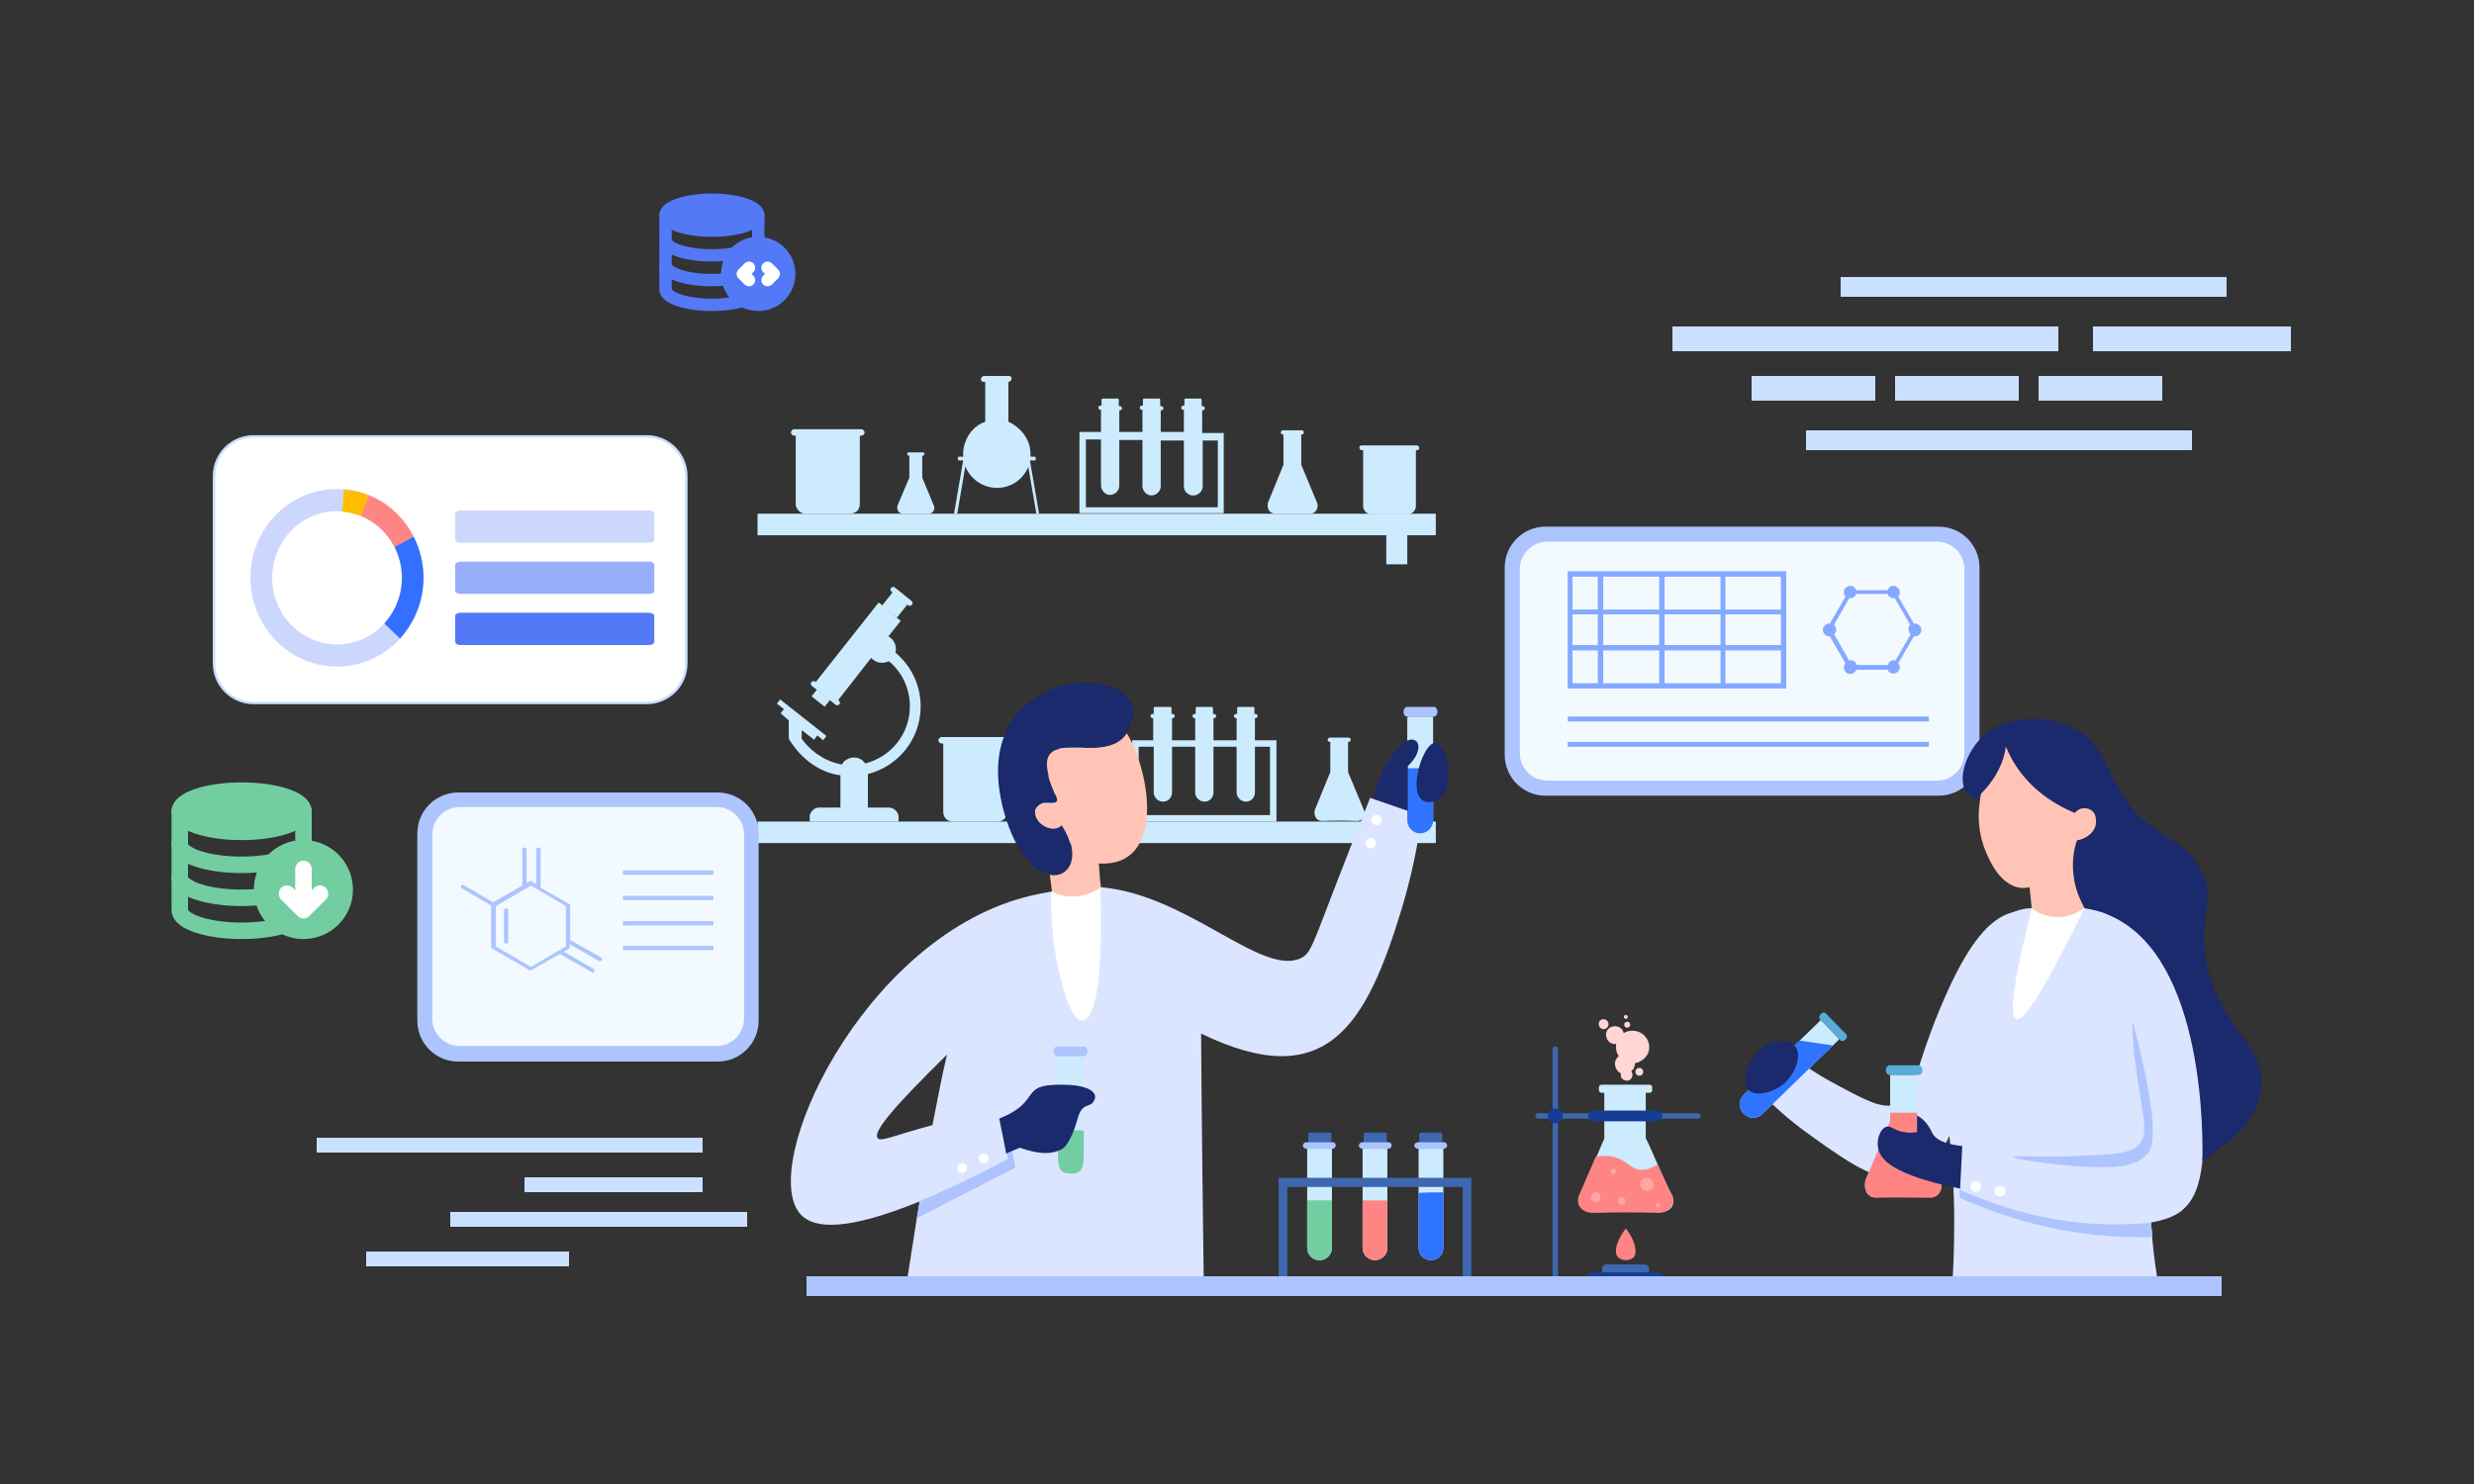 <svg width="500" height="300" viewBox="0 0 500 300" fill="none" xmlns="http://www.w3.org/2000/svg">
<rect x="0" y="0" width="500" height="300" fill="#333333" stroke="none"/>
<g id="Frame 43919">
<g id="Group">
<g id="Group_2">
<path id="Vector" d="M312.374 160.859C307.804 160.859 304.105 157.16 304.105 152.591V114.731C304.105 110.161 307.804 106.462 312.374 106.462H391.794C396.363 106.462 400.062 110.161 400.062 114.731V152.591C400.062 157.16 396.363 160.859 391.794 160.859H312.374Z" fill="#ADC4FF"/>
<path id="Vector_2" d="M307.152 152.264V115.057C307.152 112.011 309.655 109.508 312.701 109.508H391.468C394.514 109.508 397.016 112.011 397.016 115.057V152.264C397.016 155.311 394.514 157.813 391.468 157.813H312.701C309.655 157.813 307.152 155.311 307.152 152.264Z" fill="#F3FAFF"/>
</g>
<g id="Group_3">
<path id="Vector_3" d="M389.835 144.867H316.834V145.846H389.835V144.867Z" fill="#84A9FF"/>
<path id="Vector_4" d="M389.835 149.98H316.834V150.959H389.835V149.98Z" fill="#84A9FF"/>
<path id="Vector_5" d="M361.004 115.492H316.834V139.209H361.004V115.492ZM322.926 138.121H317.813V131.485H322.926V138.121ZM322.926 130.397H317.813V124.196H322.926V130.397ZM322.926 123.217H317.813V116.58H322.926V123.217ZM335.329 138.121H324.014V131.485H335.329V138.121ZM335.329 130.397H324.014V124.196H335.329V130.397ZM335.329 123.217H324.014V116.58H335.329V123.217ZM347.732 138.121H336.417V131.485H347.732V138.121ZM347.732 130.397H336.417V124.196H347.732V130.397ZM347.732 123.217H336.417V116.58H347.732V123.217ZM359.916 138.121H348.711V131.485H359.916V138.121ZM359.916 130.397H348.711V124.196H359.916V130.397ZM359.916 123.217H348.711V116.58H359.916V123.217Z" fill="#84A9FF"/>
<path id="Vector_6" d="M387.006 126.045C386.897 126.045 386.897 126.045 386.789 126.045L383.634 120.606C383.851 120.388 383.96 120.062 383.96 119.735C383.96 119.082 383.416 118.43 382.654 118.43C382.11 118.43 381.675 118.756 381.458 119.3H375.148C374.93 118.756 374.495 118.43 373.951 118.43C373.298 118.43 372.645 118.974 372.645 119.735C372.645 120.062 372.754 120.388 372.972 120.606L369.817 126.045H369.708C369.055 126.045 368.402 126.589 368.402 127.351C368.402 128.004 368.946 128.656 369.708 128.656H369.817L372.972 134.096C372.754 134.314 372.645 134.64 372.645 134.966C372.645 135.619 373.189 136.272 373.951 136.272C374.495 136.272 374.93 135.946 375.148 135.402H381.458C381.675 135.837 382.11 136.163 382.654 136.163C383.307 136.163 383.96 135.619 383.96 134.858C383.96 134.531 383.851 134.314 383.634 134.096L386.789 128.656C386.897 128.656 386.897 128.656 387.006 128.656C387.659 128.656 388.312 128.112 388.312 127.351C388.312 126.698 387.768 126.045 387.006 126.045ZM386.136 128.221L383.09 133.552C382.981 133.552 382.872 133.443 382.763 133.443C382.219 133.443 381.675 133.878 381.566 134.422H375.256C375.148 133.878 374.604 133.443 374.06 133.443C373.951 133.443 373.842 133.443 373.733 133.552L370.687 128.221C370.905 128.004 371.122 127.677 371.122 127.242C371.122 126.916 370.905 126.589 370.687 126.263L373.733 120.932C373.842 120.932 373.951 120.932 373.951 120.932C374.495 120.932 374.93 120.606 375.148 120.062H381.458C381.675 120.606 382.11 120.932 382.654 120.932C382.763 120.932 382.872 120.932 382.872 120.823L386.027 126.263C385.809 126.48 385.701 126.807 385.701 127.133C385.701 127.46 385.918 128.004 386.136 128.221Z" fill="#84A9FF"/>
</g>
</g>
<g id="Group 43255">
<path id="Vector_7" d="M51.268 142.114C46.837 142.114 43.25 138.527 43.25 134.096V96.236C43.25 91.804 46.837 88.217 51.268 88.217H130.688C135.119 88.217 138.706 91.804 138.706 96.236V134.096C138.706 138.527 135.119 142.114 130.688 142.114H51.268Z" fill="white" stroke="#CADDFF" stroke-width="0.5"/>
<g id="Group 43254">
<g id="Group_4">
<g id="Group_5">
<path id="Vector_8" d="M60.619 133.024C67.665 136.435 75.77 134.636 80.845 129.127C82.086 127.778 83.108 126.241 83.911 124.48C86.357 119.196 86.065 113.275 83.583 108.478C81.903 105.142 79.165 102.294 75.587 100.57C75.222 100.383 74.857 100.233 74.529 100.083C72.886 99.446 71.206 99.034 69.527 98.921C62.481 98.322 55.508 102.182 52.295 109.115C48.17 118.072 51.894 128.79 60.619 133.024ZM56.275 111.063C58.648 105.854 63.868 102.931 69.162 103.381C70.403 103.493 71.681 103.793 72.922 104.28C73.178 104.393 73.47 104.505 73.725 104.655C76.391 105.967 78.472 108.065 79.713 110.576C81.538 114.174 81.794 118.596 79.968 122.569C79.348 123.88 78.581 125.042 77.668 126.054C73.871 130.176 67.775 131.563 62.517 128.977C55.946 125.792 53.171 117.772 56.275 111.063Z" fill="#CCD7FD"/>
</g>
<g id="Group_6">
<path id="Vector_9" d="M79.714 110.54L83.584 108.441C86.03 113.275 86.359 119.159 83.913 124.443C83.11 126.205 82.051 127.741 80.846 129.09L77.67 126.017C78.583 125.005 79.386 123.844 79.97 122.532C81.795 118.597 81.576 114.175 79.714 110.54Z" fill="#3470FF"/>
</g>
<g id="Group_7">
<path id="Vector_10" d="M72.924 104.281L74.53 100.083C74.895 100.233 75.26 100.383 75.589 100.571C79.167 102.295 81.905 105.143 83.584 108.478L79.714 110.577C78.437 108.066 76.392 105.967 73.727 104.656C73.435 104.506 73.179 104.393 72.924 104.281Z" fill="#FF8585"/>
</g>
<g id="Group_8">
<path id="Vector_11" d="M69.525 98.921C71.205 99.071 72.884 99.446 74.527 100.121L72.921 104.318C71.679 103.831 70.438 103.531 69.16 103.419L69.525 98.921Z" fill="#FFBD00"/>
</g>
</g>
<g id="Group_9">
<path id="Vector_12" d="M131.188 109.726H93.023C92.47 109.726 91.978 109.428 91.978 109.092V103.833C91.978 103.497 92.47 103.199 93.023 103.199H131.188C131.741 103.199 132.232 103.497 132.232 103.833V109.092C132.232 109.428 131.802 109.726 131.188 109.726Z" fill="#5379F6" fill-opacity="0.3"/>
</g>
<g id="Group_10">
<path id="Vector_13" d="M131.188 120.058H93.044C92.491 120.058 92 119.758 92 119.421V114.174C92 113.837 92.491 113.537 93.044 113.537H131.188C131.741 113.537 132.233 113.837 132.233 114.174V119.458C132.233 119.796 131.803 120.058 131.188 120.058Z" fill="#5379F6" fill-opacity="0.6"/>
</g>
<g id="Group_11">
<path id="Vector_14" d="M131.188 130.397H93.023C92.47 130.397 91.978 130.099 91.978 129.763V124.504C91.978 124.168 92.47 123.87 93.023 123.87H131.188C131.741 123.87 132.232 124.168 132.232 124.504V129.763C132.232 130.099 131.802 130.397 131.188 130.397Z" fill="#5379F6"/>
</g>
</g>
</g>
<g id="Group_12">
<path id="Vector_15" d="M290.18 166.082V170.433H284.414V176.308H280.171V170.433H153.1V166.082H290.18Z" fill="#CDEBFF"/>
<g id="Group_13">
<path id="Vector_16" d="M175.293 156.508C181.494 154.985 186.064 149.436 186.064 142.8C186.064 138.448 184.105 134.531 180.95 131.92C181.059 131.703 181.059 131.376 181.059 131.159C181.059 130.071 180.406 129.092 179.536 128.657L182.038 125.502L178.774 122.89L181.277 124.849L183.344 122.238L183.561 122.347C183.779 122.564 184.105 122.455 184.323 122.238C184.541 122.02 184.432 121.694 184.214 121.476L180.842 118.756C180.624 118.539 180.298 118.648 180.08 118.865C179.862 119.083 179.971 119.409 180.189 119.627L180.406 119.735L178.339 122.347L177.578 121.803L164.849 137.904L164.74 137.795C164.522 137.578 164.196 137.686 163.978 137.904C163.761 138.122 163.87 138.448 164.087 138.666L168.874 142.473C169.092 142.691 169.418 142.582 169.636 142.365C169.853 142.147 169.745 141.821 169.527 141.603L169.418 141.494L176.055 133.008C176.599 133.552 177.36 133.987 178.23 133.987C178.774 133.987 179.21 133.879 179.645 133.661C182.256 135.837 183.888 139.101 183.888 142.8C183.888 148.348 180.08 153.026 174.858 154.332C174.314 153.57 173.552 153.135 172.573 153.135C171.812 153.135 171.159 153.462 170.615 153.897C170.397 154.114 170.289 154.332 170.18 154.55C169.418 154.441 168.765 154.223 168.439 154.114C164.849 152.918 162.782 150.415 162.02 149.327V147.587L164.522 149.545L165.175 148.675L166.372 149.654L167.025 148.783L157.668 141.385L157.016 142.256L158.43 143.344L157.777 144.214L159.409 145.628V149.327C160.171 150.633 162.782 154.658 167.786 156.29C168.221 156.399 168.874 156.617 169.853 156.725V162.927C169.853 163.036 169.853 163.144 169.853 163.253H165.61C164.631 163.253 163.87 163.906 163.652 164.885C163.652 164.994 163.652 165.211 163.652 165.32V166.082H181.603V165.32C181.603 165.211 181.603 165.211 181.603 165.103C181.603 164.994 181.603 164.994 181.603 164.885C181.386 164.015 180.624 163.253 179.645 163.253H175.402C175.402 163.144 175.402 163.036 175.402 162.927V156.508H175.293ZM164.958 148.566L161.911 146.172L161.585 145.955L164.958 148.566Z" fill="#CDEBFF"/>
<path id="Vector_17" d="M165.106 139.409L164.025 140.774L166.67 142.867L167.75 141.502L165.106 139.409Z" fill="#CDEBFF"/>
</g>
<path id="Vector_18" d="M223.596 163.035L219.027 151.829C219.027 148.892 219.027 146.063 219.027 143.126H219.245C219.571 143.126 219.897 142.799 219.897 142.473C219.897 142.147 219.571 141.82 219.245 141.82H213.805C213.479 141.82 213.152 142.147 213.152 142.473C213.152 142.799 213.479 143.126 213.805 143.126H214.022C214.022 146.063 214.022 149.001 214.022 151.938L209.236 163.035C209.236 163.144 208.909 164.341 209.671 165.32C210.323 166.19 211.194 166.081 211.303 166.081C214.784 165.973 218.157 165.973 221.638 166.081C221.747 166.081 222.617 166.081 223.27 165.32C223.923 164.341 223.596 163.035 223.596 163.035Z" fill="#CDEBFF"/>
<path id="Vector_19" d="M275.71 163.906L272.446 156.073C272.446 154.006 272.446 152.047 272.446 149.98H272.555C272.773 149.98 272.99 149.763 272.99 149.545C272.99 149.327 272.773 149.11 272.555 149.11H268.747C268.53 149.11 268.312 149.327 268.312 149.545C268.312 149.763 268.53 149.98 268.747 149.98H268.856C268.856 152.047 268.856 154.114 268.856 156.073L265.701 163.797C265.701 163.797 265.484 164.776 266.028 165.429C266.463 165.973 267.116 165.973 267.116 165.973C269.509 165.864 271.902 165.864 274.296 165.973C274.405 165.973 274.949 165.973 275.384 165.429C276.037 164.885 275.819 164.015 275.71 163.906Z" fill="#CDEBFF"/>
<path id="Vector_20" d="M203.906 149.001H190.307C190.089 149.001 189.981 149.11 189.872 149.219C189.763 149.327 189.654 149.436 189.654 149.654C189.654 149.98 189.981 150.307 190.307 150.307H190.633V164.123C190.633 164.667 190.851 165.211 191.177 165.538C191.504 165.864 192.048 166.082 192.592 166.082H201.622C202.492 166.082 203.254 165.538 203.471 164.667C203.58 164.45 203.58 164.341 203.58 164.123V150.307H203.906C204.124 150.307 204.233 150.198 204.342 150.089C204.45 149.98 204.559 149.871 204.559 149.654C204.559 149.327 204.233 149.001 203.906 149.001Z" fill="#CDEBFF"/>
<path id="Vector_21" d="M253.625 149.653V145.519C253.625 145.41 253.625 145.302 253.625 145.193H253.734C253.952 145.193 254.169 144.975 254.169 144.758C254.169 144.54 253.952 144.323 253.734 144.323H253.517V143.126C253.517 143.017 253.408 142.908 253.299 142.908H250.253C250.144 142.908 250.035 143.017 250.035 143.126V144.323H249.818C249.6 144.323 249.382 144.54 249.382 144.758C249.382 144.975 249.6 145.193 249.818 145.193H249.926C249.926 145.302 249.926 145.41 249.926 145.519V149.653H245.248V145.519C245.248 145.41 245.248 145.302 245.248 145.193H245.357C245.575 145.193 245.792 144.975 245.792 144.758C245.792 144.54 245.575 144.323 245.357 144.323H245.139V143.126C245.139 143.017 245.031 142.908 244.922 142.908H241.876C241.767 142.908 241.658 143.017 241.658 143.126V144.323H241.44C241.223 144.323 241.005 144.54 241.005 144.758C241.005 144.975 241.223 145.193 241.44 145.193H241.549C241.549 145.302 241.549 145.41 241.549 145.519V149.653H236.871V145.519C236.871 145.41 236.871 145.302 236.871 145.193H236.98C237.197 145.193 237.415 144.975 237.415 144.758C237.415 144.54 237.197 144.323 236.98 144.323H236.762V143.126C236.762 143.017 236.653 142.908 236.545 142.908H233.39C233.281 142.908 233.172 143.017 233.172 143.126V144.323H232.954C232.737 144.323 232.519 144.54 232.519 144.758C232.519 144.975 232.737 145.193 232.954 145.193H233.063C233.063 145.302 233.063 145.41 233.063 145.519V149.653H228.82V166.081H257.977V149.653H253.625ZM256.672 164.776H230.126V150.959H233.172V160.206C233.172 161.186 234.042 162.056 235.022 162.056H235.13C236.11 162.056 236.871 161.186 236.871 160.206V150.959H241.549V160.206C241.549 161.186 242.42 162.056 243.399 162.056H243.508C244.487 162.056 245.248 161.186 245.248 160.206V150.959H249.926C249.926 150.959 249.926 157.378 249.926 160.206C249.926 161.186 250.797 162.056 251.776 162.056H251.885C252.864 162.056 253.625 161.186 253.625 160.206V150.959H256.672V164.776Z" fill="#CDEBFF"/>
<path id="Vector_22" d="M290.18 103.852V108.203H284.414V114.078H280.171V108.203H153.1V103.852H290.18Z" fill="#CDEBFF"/>
<g id="Group_14">
<path id="Vector_23" d="M198.792 77.197H203.797C204.123 77.197 204.449 76.87 204.449 76.544C204.449 76.218 204.232 76 203.905 76H198.901C198.574 76 198.248 76.326 198.248 76.653C198.248 76.979 198.466 77.197 198.792 77.197Z" fill="#CDEBFF"/>
<path id="Vector_24" d="M209.998 103.851L208.149 93.081H209.019C209.237 93.081 209.345 92.972 209.345 92.754V92.645C209.345 92.428 209.237 92.319 209.019 92.319H208.257C208.257 92.102 208.257 91.993 208.257 91.775C208.257 91.014 208.149 90.143 207.822 89.382C207.169 87.641 205.646 86.118 203.797 85.248V77.523C203.797 77.414 203.797 77.306 203.797 77.197H199.119C199.119 77.306 199.119 77.414 199.119 77.523V85.248C197.269 85.9 195.746 87.423 195.093 89.382C194.767 90.143 194.658 90.905 194.658 91.775C194.658 91.993 194.658 92.102 194.658 92.319H193.897C193.679 92.319 193.57 92.428 193.57 92.645V92.754C193.57 92.972 193.679 93.081 193.897 93.081H194.658L192.809 103.851H193.461L195.093 94.278C196.072 96.78 198.575 98.629 201.512 98.629C204.45 98.629 206.843 96.78 207.822 94.386L209.454 103.851H209.998Z" fill="#CDEBFF"/>
</g>
<path id="Vector_25" d="M266.245 101.784L262.982 93.951C262.982 91.884 262.982 89.926 262.982 87.859H263.09C263.308 87.859 263.526 87.641 263.526 87.424C263.526 87.206 263.308 86.988 263.09 86.988H259.283C259.065 86.988 258.847 87.206 258.847 87.424C258.847 87.641 259.065 87.859 259.283 87.859H259.391C259.391 89.926 259.391 91.993 259.391 93.951L256.236 101.675C256.236 101.675 256.019 102.655 256.563 103.307C256.998 103.851 257.651 103.851 257.651 103.851C260.044 103.851 262.438 103.851 264.831 103.851C264.94 103.851 265.484 103.851 265.919 103.307C266.463 102.655 266.245 101.784 266.245 101.784Z" fill="#CDEBFF"/>
<path id="Vector_26" d="M286.265 90.034H275.168C275.059 90.034 274.95 90.143 274.841 90.143C274.732 90.252 274.732 90.361 274.732 90.469C274.732 90.796 274.95 91.013 275.276 91.013H275.494V102.328C275.494 103.198 276.256 103.96 277.126 103.96H284.524C285.394 103.96 286.156 103.198 286.156 102.328V91.013H286.373C286.482 91.013 286.591 90.904 286.7 90.904C286.809 90.796 286.809 90.687 286.809 90.578C286.809 90.252 286.591 90.034 286.265 90.034Z" fill="#CDEBFF"/>
<path id="Vector_27" d="M174.531 86.988C174.422 86.879 174.313 86.77 174.096 86.77H160.497C160.17 86.77 159.844 87.097 159.844 87.423C159.844 87.641 159.953 87.75 160.061 87.858C160.17 87.967 160.279 88.076 160.497 88.076H160.823V101.893C160.823 102.11 160.823 102.328 160.932 102.437C161.149 103.198 161.911 103.851 162.781 103.851H171.811C172.355 103.851 172.79 103.634 173.225 103.307C173.552 102.981 173.769 102.437 173.769 101.893V88.076H174.096C174.422 88.076 174.749 87.75 174.749 87.423C174.749 87.314 174.64 87.097 174.531 86.988Z" fill="#CDEBFF"/>
<path id="Vector_28" d="M242.965 87.532V83.289C242.965 83.18 242.965 83.072 242.965 82.963H243.074C243.292 82.963 243.509 82.745 243.509 82.528C243.509 82.31 243.292 82.093 243.074 82.093H242.856V80.787C242.856 80.678 242.748 80.569 242.639 80.569H239.593C239.484 80.569 239.375 80.678 239.375 80.787V81.984H239.157C238.94 81.984 238.722 82.201 238.722 82.419C238.722 82.636 238.94 82.854 239.157 82.854H239.266C239.266 82.963 239.266 83.072 239.266 83.18V87.315H234.588V83.289C234.588 83.18 234.588 83.072 234.588 82.963H234.697C234.914 82.963 235.132 82.745 235.132 82.528C235.132 82.31 234.914 82.093 234.697 82.093H234.479V80.787C234.479 80.678 234.37 80.569 234.262 80.569H231.215C231.107 80.569 230.998 80.678 230.998 80.787V81.984H230.78C230.563 81.984 230.345 82.201 230.345 82.419C230.345 82.636 230.563 82.854 230.78 82.854H230.889C230.889 82.963 230.889 83.072 230.889 83.18V87.315H226.211V83.289C226.211 83.18 226.211 83.072 226.211 82.963H226.32C226.537 82.963 226.755 82.745 226.755 82.528C226.755 82.31 226.537 82.093 226.32 82.093H226.102V80.787C226.102 80.678 225.993 80.569 225.885 80.569H222.838C222.73 80.569 222.621 80.678 222.621 80.787V81.984H222.403C222.186 81.984 221.968 82.201 221.968 82.419C221.968 82.636 222.186 82.854 222.403 82.854H222.512C222.512 82.963 222.512 83.072 222.512 83.18V87.315H218.16V103.742H247.317V87.532H242.965ZM246.011 102.546H219.466V88.838H222.512V98.085C222.512 98.52 222.621 98.847 222.838 99.173C223.165 99.717 223.709 100.043 224.361 100.043C225.341 100.043 226.211 99.173 226.211 98.194V88.947H230.889V98.194C230.889 98.629 230.998 98.956 231.215 99.282C231.542 99.826 232.086 100.152 232.739 100.152C233.718 100.152 234.588 99.282 234.588 98.303V89.055H239.266C239.266 89.055 239.266 95.474 239.266 98.303C239.266 99.064 239.701 99.717 240.463 100.043C240.681 100.152 240.898 100.152 241.225 100.152C242.204 100.152 243.074 99.282 243.074 98.303V89.055H246.12V102.546H246.011Z" fill="#CDEBFF"/>
<path id="Vector_29" d="M188.782 102.329L186.389 96.562C186.389 95.039 186.389 93.625 186.389 92.102H186.498C186.715 92.102 186.824 91.993 186.824 91.776C186.824 91.558 186.715 91.449 186.498 91.449H183.669C183.452 91.449 183.343 91.558 183.343 91.776C183.343 91.993 183.452 92.102 183.669 92.102H183.778C183.778 93.625 183.778 95.148 183.778 96.562L181.384 102.22C181.384 102.22 181.167 102.873 181.602 103.417C181.928 103.852 182.364 103.852 182.472 103.852C184.213 103.852 185.954 103.852 187.695 103.852C187.803 103.852 188.239 103.852 188.565 103.417C189 102.981 188.782 102.329 188.782 102.329Z" fill="#CDEBFF"/>
</g>
<g id="Group_15">
<path id="Vector_30" d="M268.748 234.187H264.723C264.505 234.187 264.396 233.969 264.396 233.861V229.291C264.396 229.074 264.614 228.965 264.723 228.965H268.748C268.966 228.965 269.075 229.182 269.075 229.291V233.861C269.075 234.078 268.966 234.187 268.748 234.187Z" fill="#3E67AF"/>
<path id="Vector_31" d="M269.945 231.576C269.945 231.902 269.619 232.228 269.292 232.228H263.961C263.635 232.228 263.309 231.902 263.309 231.576C263.309 231.249 263.635 230.923 263.961 230.923H269.292C269.727 230.923 269.945 231.14 269.945 231.576Z" fill="#ADC4FF"/>
<path id="Vector_32" d="M269.184 232.555V252.247C269.184 253.661 268.096 254.749 266.682 254.749C265.268 254.749 264.18 253.661 264.18 252.247V232.555C264.18 232.446 264.18 232.337 264.18 232.229H269.184C269.184 232.337 269.184 232.446 269.184 232.555Z" fill="#CDEBFF"/>
<path id="Vector_33" d="M269.184 242.673C269.184 245.828 269.184 249.092 269.184 252.247C269.184 253.661 268.096 254.749 266.682 254.749C265.268 254.749 264.18 253.661 264.18 252.247C264.18 249.092 264.18 245.828 264.18 242.673C265.812 242.673 267.552 242.673 269.184 242.673Z" fill="#72CEA0"/>
<path id="Vector_34" d="M279.953 234.187H275.928C275.71 234.187 275.602 233.969 275.602 233.861V229.291C275.602 229.074 275.819 228.965 275.928 228.965H279.953C280.171 228.965 280.28 229.182 280.28 229.291V233.861C280.28 234.078 280.171 234.187 279.953 234.187Z" fill="#3E67AF"/>
<path id="Vector_35" d="M281.259 231.576C281.259 231.902 280.933 232.228 280.607 232.228H275.276C274.949 232.228 274.623 231.902 274.623 231.576C274.623 231.249 274.949 230.923 275.276 230.923H280.607C280.933 230.923 281.259 231.14 281.259 231.576Z" fill="#ADC4FF"/>
<path id="Vector_36" d="M280.387 232.555V252.247C280.387 253.661 279.299 254.749 277.885 254.749C276.471 254.749 275.383 253.661 275.383 252.247V232.555C275.383 232.446 275.383 232.337 275.383 232.229H280.387C280.387 232.337 280.387 232.446 280.387 232.555Z" fill="#CDEBFF"/>
<path id="Vector_37" d="M280.387 242.673C280.387 245.828 280.387 249.092 280.387 252.247C280.387 253.661 279.299 254.749 277.885 254.749C276.471 254.749 275.383 253.661 275.383 252.247C275.383 249.092 275.383 245.828 275.383 242.673C277.124 242.673 278.755 242.673 280.387 242.673Z" fill="#FF8585"/>
<path id="Vector_38" d="M291.158 234.187H287.133C286.915 234.187 286.807 233.969 286.807 233.861V229.291C286.807 229.074 287.024 228.965 287.133 228.965H291.158C291.376 228.965 291.485 229.182 291.485 229.291V233.861C291.594 234.078 291.376 234.187 291.158 234.187Z" fill="#3E67AF"/>
<path id="Vector_39" d="M292.465 231.576C292.465 231.902 292.138 232.228 291.812 232.228H286.481C286.155 232.228 285.828 231.902 285.828 231.576C285.828 231.249 286.155 230.923 286.481 230.923H291.812C292.138 230.923 292.465 231.14 292.465 231.576Z" fill="#ADC4FF"/>
<path id="Vector_40" d="M291.704 232.555V252.247C291.704 253.661 290.616 254.749 289.201 254.749C287.787 254.749 286.699 253.661 286.699 252.247V232.555C286.699 232.446 286.699 232.337 286.699 232.229H291.704C291.704 232.337 291.704 232.446 291.704 232.555Z" fill="#CDEBFF"/>
<path id="Vector_41" d="M291.704 241.041C291.704 244.74 291.704 248.439 291.704 252.247C291.704 253.661 290.616 254.749 289.201 254.749C287.787 254.749 286.699 253.661 286.699 252.247C286.699 248.548 286.699 244.849 286.699 241.15C288.331 241.041 289.963 241.041 291.704 241.041Z" fill="#2F74FF"/>
<path id="Vector_42" d="M297.36 260.08H258.412V238.104H297.36V260.08ZM260.153 258.339H295.62V239.953H260.153V258.339Z" fill="#3E67AF"/>
</g>
<g id="Group_16">
<path id="Vector_43" d="M284.523 163.905C282.673 163.253 277.016 161.294 276.907 161.294C265.158 190.451 265.484 192.518 262.873 193.715C254.931 197.414 240.026 180.877 222.51 179.354C219.246 179.028 215.983 179.245 212.61 180.225C211.304 180.442 209.346 180.769 206.953 181.421C174.097 190.234 153.1 235.927 161.803 245.501C164.632 248.547 171.377 248.765 185.847 242.89C185.629 243.978 183.888 255.184 183.127 260.079H243.29C243.072 242.999 242.855 226.027 242.746 208.946C268.095 221.24 276.146 207.314 283.326 183.597C285.067 177.722 286.155 172.609 286.808 168.475C287.025 167.169 287.243 165.864 287.352 164.776C287.134 164.776 286.046 164.341 284.523 163.905ZM177.361 230.052C176.49 228.856 179.863 224.504 191.395 213.189C190.416 217.215 189.546 221.893 188.458 227.441C180.407 229.617 177.905 230.923 177.361 230.052Z" fill="#DBE5FF"/>
<g id="Group_17">
<path id="Vector_44" d="M279.191 165.428C279.408 165.972 279.082 166.516 278.538 166.734C277.994 166.952 277.45 166.625 277.232 166.081C277.015 165.537 277.341 164.993 277.885 164.776C278.429 164.667 278.973 164.885 279.191 165.428Z" fill="white"/>
<path id="Vector_45" d="M277.993 170.107C278.211 170.651 277.884 171.195 277.34 171.412C276.797 171.63 276.253 171.303 276.035 170.759C275.817 170.215 276.144 169.671 276.688 169.454C277.34 169.236 277.884 169.563 277.993 170.107Z" fill="white"/>
</g>
<path id="Vector_46" d="M218.595 206.335C223.49 206.117 222.402 182.509 222.402 179.354C219.139 179.027 215.875 179.245 212.502 180.224C211.849 191.648 215.875 206.444 218.595 206.335Z" fill="white"/>
<path id="Vector_47" d="M214.676 166.952C218.702 172.936 216.199 177.614 212.174 176.852C212.283 177.94 212.5 179.137 212.609 180.225C213.371 180.66 215.112 181.421 217.614 181.204C220.116 180.986 221.857 179.79 222.51 179.354C222.292 177.722 222.183 176.199 222.074 174.567C235.674 175.329 232.519 156.072 227.732 148.239C222.945 155.746 206.299 144.431 213.262 160.533C215.003 163.47 211.739 162.056 210.76 162.491C206.517 164.45 212.174 169.454 214.676 166.952Z" fill="#FFC4B5"/>
<path id="Vector_48" d="M202.927 164.232C205.32 172.609 209.128 176.199 212.065 176.743C216.091 177.505 218.593 172.935 214.568 166.843C212.065 169.345 206.408 164.341 210.651 162.382C211.63 161.947 214.894 163.253 213.153 160.424C206.19 144.431 222.836 155.746 227.623 148.13C237.197 133.225 194.005 131.811 202.927 164.232Z" fill="#1B296D"/>
<path id="Vector_49" d="M185.303 246.263C191.939 242.89 198.576 239.409 205.212 236.036C204.994 234.948 204.777 233.752 204.559 232.664C204.124 232.772 203.798 232.99 203.471 233.099C203.58 233.534 203.689 233.86 203.689 234.295C196.726 237.994 190.851 240.714 185.955 242.781C185.629 243.978 185.52 245.066 185.303 246.263Z" fill="#ADC4FF"/>
<g id="Group_18">
<path id="Vector_50" d="M199.664 234.731C199.338 235.166 198.685 235.275 198.25 235.057C197.814 234.731 197.706 234.078 197.923 233.643C198.25 233.208 198.902 233.099 199.338 233.316C199.773 233.643 199.99 234.295 199.664 234.731Z" fill="white"/>
<path id="Vector_51" d="M195.312 236.689C194.986 237.124 194.333 237.233 193.898 237.015C193.463 236.689 193.354 236.036 193.572 235.601C193.898 235.166 194.551 235.057 194.986 235.274C195.421 235.601 195.53 236.253 195.312 236.689Z" fill="white"/>
</g>
<g id="Group_19">
<path id="Vector_52" d="M283.652 143.887C283.652 144.431 283.979 144.866 284.305 144.866H289.854C290.18 144.866 290.506 144.431 290.506 143.887C290.506 143.343 290.18 142.908 289.854 142.908H284.305C283.979 142.908 283.652 143.343 283.652 143.887Z" fill="#ADC4FF"/>
<path id="Vector_53" d="M284.412 145.301V165.863C284.412 167.278 285.609 168.475 287.023 168.475C288.438 168.475 289.634 167.278 289.634 165.863V145.301C289.634 145.193 289.634 145.084 289.634 144.866H284.521C284.521 144.975 284.412 145.193 284.412 145.301Z" fill="#CDEBFF"/>
<path id="Vector_54" d="M284.412 155.311C284.412 158.792 284.412 162.382 284.412 165.864C284.412 167.278 285.609 168.475 287.023 168.475C288.438 168.475 289.634 167.278 289.634 165.864C289.634 162.382 289.634 158.792 289.634 155.311C288.002 155.311 286.262 155.311 284.412 155.311Z" fill="#2F74FF"/>
</g>
<path id="Vector_55" d="M290.071 150.197C292.9 150.306 294.206 160.75 290.071 161.947C283.217 164.014 287.243 149.98 290.071 150.197Z" fill="#1B296D"/>
<g id="Group_20">
<path id="Vector_56" d="M213.699 213.95V234.512C213.699 235.927 214.896 237.123 216.31 237.123C217.725 237.123 218.921 235.927 218.921 234.512V213.95C218.921 213.842 218.921 213.733 218.921 213.515H213.808C213.699 213.624 213.699 213.733 213.699 213.95Z" fill="#CDEBFF"/>
<path id="Vector_57" d="M213.809 228.42C213.809 233.424 213.809 228.746 213.809 233.751C213.809 237.015 215.005 237.232 216.42 237.232C217.834 237.232 219.031 237.015 219.031 233.751C219.031 228.746 219.031 233.533 219.031 228.529C217.29 228.529 215.549 228.42 213.809 228.42Z" fill="#72CEA0"/>
<path id="Vector_58" d="M212.938 212.536C212.938 213.08 213.264 213.515 213.59 213.515H219.139C219.465 213.515 219.792 213.08 219.792 212.536C219.792 211.992 219.465 211.557 219.139 211.557H213.59C213.264 211.557 212.938 211.992 212.938 212.536Z" fill="#ADC4FF"/>
</g>
<path id="Vector_59" d="M284.524 154.875C286.373 153.135 287.026 151.285 286.482 150.197C286.482 150.088 286.156 149.653 285.612 149.544C283.871 149.109 281.478 152.482 280.825 153.57C279.737 155.093 278.323 157.704 277.67 161.512C279.955 162.273 282.239 163.144 284.524 163.905C284.524 160.859 284.524 157.813 284.524 154.875Z" fill="#1B296D"/>
<path id="Vector_60" d="M201.947 226.135C202.274 227.767 203.253 232.445 203.362 233.207C204.232 232.772 205.211 232.445 206.081 232.01C210.324 233.533 213.044 233.316 214.894 232.119C215.982 231.249 216.961 228.855 217.505 227.115C217.94 225.7 218.158 224.395 219.246 223.742C219.79 223.416 220.442 223.416 220.877 222.872C221.095 222.545 221.421 222.001 221.313 221.566C221.095 220.261 218.919 219.281 214.676 219.281C205.646 219.173 210.868 222.545 201.947 226.135Z" fill="#1B296D"/>
</g>
<g id="Group_21">
<g id="Group_22">
<path id="Vector_61" d="M338.049 241.911C335.982 237.995 334.567 234.078 332.609 230.053C332.609 227.007 332.609 223.96 332.609 220.914H333.37C333.697 220.914 333.914 220.697 333.914 220.37V219.826C333.914 219.5 333.697 219.282 333.37 219.282H323.688C323.361 219.282 323.144 219.5 323.144 219.826V220.37C323.144 220.697 323.361 220.914 323.688 220.914H324.232C324.232 223.96 324.232 227.115 324.232 230.162L319.227 241.803C319.227 241.911 318.792 243.217 319.771 244.196C320.642 245.066 321.729 245.066 321.947 245.066C326.516 244.958 330.977 244.958 335.546 245.066C335.655 245.066 336.852 245.066 337.722 244.196C338.484 243.326 338.049 242.02 338.049 241.911Z" fill="#CDEBFF"/>
<path id="Vector_62" d="M331.522 236.471C329.563 236.254 328.802 234.731 326.517 233.969C325.538 233.643 324.233 233.534 322.492 233.86L319.01 241.911C319.01 242.02 318.575 243.325 319.554 244.304C320.425 245.175 321.513 245.175 321.73 245.175C326.3 245.066 330.76 245.066 335.33 245.175C335.438 245.175 336.635 245.175 337.505 244.304C338.485 243.325 338.049 241.911 338.049 241.911C336.961 239.735 335.982 237.559 335.003 235.383C334.024 236.036 332.827 236.58 331.522 236.471Z" fill="#FF8585"/>
<g id="Group_23">
<path id="Vector_63" d="M322.491 242.999C323.032 242.999 323.47 242.561 323.47 242.02C323.47 241.479 323.032 241.041 322.491 241.041C321.95 241.041 321.512 241.479 321.512 242.02C321.512 242.561 321.95 242.999 322.491 242.999Z" fill="#F7F7F7" fill-opacity="0.3"/>
<path id="Vector_64" d="M326.625 236.798C326.625 237.125 326.407 237.342 326.081 237.342C325.755 237.342 325.537 237.125 325.537 236.798C325.537 236.472 325.755 236.254 326.081 236.254C326.407 236.254 326.625 236.581 326.625 236.798Z" fill="#F7F7F7" fill-opacity="0.3"/>
<path id="Vector_65" d="M335.111 244.088C335.351 244.088 335.546 243.893 335.546 243.652C335.546 243.412 335.351 243.217 335.111 243.217C334.871 243.217 334.676 243.412 334.676 243.652C334.676 243.893 334.871 244.088 335.111 244.088Z" fill="#F7F7F7" fill-opacity="0.3"/>
<path id="Vector_66" d="M328.474 242.782C328.474 243.217 328.148 243.544 327.713 243.544C327.278 243.544 326.951 243.217 326.951 242.782C326.951 242.347 327.278 242.021 327.713 242.021C328.148 242.021 328.474 242.347 328.474 242.782Z" fill="#F7F7F7" fill-opacity="0.3"/>
<path id="Vector_67" d="M334.131 239.41C334.131 240.171 333.587 240.715 332.825 240.715C332.063 240.715 331.52 240.171 331.52 239.41C331.52 238.648 332.063 238.104 332.825 238.104C333.587 238.104 334.131 238.648 334.131 239.41Z" fill="#F7F7F7" fill-opacity="0.3"/>
</g>
<g id="Group_24">
<path id="Vector_68" d="M331.849 208.947C330.761 208.185 329.238 208.185 328.15 208.838C328.042 208.403 327.824 207.968 327.389 207.75C326.627 207.206 325.431 207.424 324.887 208.185C324.234 209.055 324.669 210.47 325.648 210.905C325.974 211.014 326.301 211.123 326.627 211.014C326.518 211.884 326.627 212.754 327.171 213.516C326.954 213.625 326.845 213.734 326.736 213.951C325.974 214.93 326.518 216.562 327.606 216.997C327.389 217.65 327.824 218.303 328.477 218.412C329.13 218.629 329.782 218.194 329.891 217.541C330 217.215 329.891 216.78 329.673 216.562C329.891 216.345 330.109 216.127 330.217 215.909C330.326 215.583 330.435 215.257 330.435 214.93C331.523 214.713 332.502 214.06 333.046 212.972C333.699 211.558 333.155 209.817 331.849 208.947Z" fill="#FFD5D6"/>
<path id="Vector_69" d="M324.996 207.423C325.213 206.988 324.996 206.444 324.669 206.226C324.234 205.9 323.581 206.009 323.255 206.444C322.929 206.988 323.146 207.641 323.69 207.967C324.125 208.185 324.778 207.967 324.996 207.423Z" fill="#FFD5D6"/>
<path id="Vector_70" d="M331.524 215.91C331.089 215.801 330.654 216.018 330.545 216.454C330.437 216.889 330.654 217.324 331.089 217.433C331.524 217.541 331.96 217.324 332.068 216.889C332.177 216.454 331.96 216.018 331.524 215.91Z" fill="#FFD5D6"/>
<path id="Vector_71" d="M328.369 206.771C328.151 207.097 328.26 207.424 328.477 207.641C328.804 207.859 329.13 207.75 329.348 207.532C329.565 207.206 329.457 206.88 329.239 206.662C329.021 206.444 328.586 206.553 328.369 206.771Z" fill="#FFD5D6"/>
<path id="Vector_72" d="M328.37 205.9C328.587 206.009 328.805 206.009 328.914 205.792C329.022 205.574 329.022 205.357 328.805 205.248C328.587 205.139 328.37 205.139 328.261 205.357C328.152 205.465 328.152 205.792 328.37 205.9Z" fill="#FFD5D6"/>
</g>
</g>
<path id="Vector_73" d="M333.264 256.381V257.142V257.251H323.799V257.142V256.381C323.799 255.946 324.125 255.619 324.56 255.619H332.502C332.938 255.619 333.264 255.946 333.264 256.381Z" fill="#3E67AF"/>
<path id="Vector_74" d="M336.094 258.013V258.774C336.094 258.774 336.094 258.774 336.094 258.883H321.08C321.08 258.883 321.08 258.883 321.08 258.774V258.013C321.08 257.577 321.406 257.251 321.842 257.251H335.441C335.658 257.251 336.094 257.577 336.094 258.013Z" fill="#153D96"/>
<path id="Vector_75" d="M347.298 259.318V259.753C347.298 259.971 347.081 260.188 346.863 260.188H309.22C309.003 260.188 308.785 259.971 308.785 259.753V259.318C308.785 259.1 309.003 258.883 309.22 258.883H313.79V226.136H310.852C310.526 226.136 310.308 225.918 310.308 225.592C310.308 225.265 310.526 225.048 310.852 225.048H313.79V212.101C313.79 211.775 314.007 211.557 314.334 211.557C314.66 211.557 314.878 211.775 314.878 212.101V225.048H343.164C343.49 225.048 343.708 225.265 343.708 225.592C343.708 225.918 343.49 226.136 343.164 226.136H314.878V258.774H346.972C347.189 258.774 347.298 258.991 347.298 259.318Z" fill="#3E67AF"/>
<path id="Vector_76" d="M330.217 254.096C329.999 254.422 329.347 254.748 328.585 254.748C327.824 254.748 327.28 254.422 326.953 254.096C326.083 253.117 326.736 250.723 328.585 248.33C330.435 250.723 330.979 253.117 330.217 254.096Z" fill="#FF8585"/>
<path id="Vector_77" d="M315.857 225.592C315.857 226.462 315.204 227.115 314.334 227.115C313.463 227.115 312.811 226.462 312.811 225.592C312.811 224.722 313.463 224.069 314.334 224.069C315.095 224.069 315.857 224.722 315.857 225.592Z" fill="#153D96"/>
<path id="Vector_78" d="M334.894 226.68H322.057C321.513 226.68 320.969 226.245 320.969 225.592C320.969 224.939 321.404 224.504 322.057 224.504H334.894C335.438 224.504 335.982 224.939 335.982 225.592C335.982 226.245 335.438 226.68 334.894 226.68Z" fill="#153D96"/>
</g>
<g id="Group_25">
<path id="Vector_79" d="M445.431 230.596C445.431 231.14 445.431 231.684 445.322 232.228C444.887 239.191 443.581 242.237 441.406 244.304C440.753 244.957 439.121 246.371 434.769 247.133C434.769 247.242 434.769 247.242 434.769 247.35C434.769 247.786 434.769 248.112 434.878 248.547C434.878 249.091 434.987 249.635 434.987 250.179C434.987 250.288 434.987 250.397 434.987 250.505C435.313 253.987 435.748 257.142 436.292 260.079H394.515C394.842 255.945 394.95 251.485 394.95 246.698C394.95 240.496 394.515 234.73 393.971 229.617C391.251 235.709 387.661 237.233 386.356 237.777C380.372 239.844 373.953 235.274 366.338 229.835C361.333 226.353 357.743 222.872 355.676 220.696C357.96 218.411 360.354 216.127 362.639 213.842C364.488 215.256 367.099 217.106 370.581 218.955C376.999 222.437 380.263 224.177 383.092 223.307C387.009 222.11 386.573 217.214 392.013 204.05C397.779 190.125 402.348 185.664 406.591 184.467C407.353 184.25 408.767 183.597 410.617 183.597L421.279 183.488C422.584 183.706 424.434 184.032 426.501 185.011C442.82 191.865 445.975 216.67 445.431 230.596Z" fill="#DBE5FF"/>
<path id="Vector_80" d="M434.985 250.07C431.504 250.179 427.587 250.07 423.453 249.635C412.139 248.439 402.782 245.175 396.037 242.128V240.497C405.176 244.631 416.817 248.003 430.198 247.459C431.722 247.351 433.245 247.351 434.659 247.133C434.768 247.568 434.768 247.895 434.768 248.33C434.985 248.983 434.985 249.526 434.985 250.07Z" fill="#ADC4FF"/>
<path id="Vector_81" d="M430.961 206.335C432.376 211.448 433.355 216.018 434.008 219.499C436.075 230.378 434.66 232.337 434.116 233.098C431.941 235.818 427.915 236.253 420.626 235.818C414.207 235.383 406.918 234.295 406.918 233.86C406.918 233.533 410.835 233.969 418.233 233.751C426.718 233.425 430.961 233.316 432.485 231.14C434.116 228.964 433.246 226.571 431.832 217.106C431.179 212.645 430.961 208.946 430.961 206.335Z" fill="#ADC4FF"/>
<path id="Vector_82" d="M407.46 206.009C409.092 206.662 413.661 199.155 421.277 183.597L410.615 183.706C407.025 197.958 405.937 205.465 407.46 206.009Z" fill="white"/>
<g id="Group_26">
<path id="Vector_83" d="M398.867 238.865C399.411 238.647 400.064 238.865 400.281 239.409C400.499 239.953 400.281 240.605 399.737 240.823C399.194 241.041 398.541 240.823 398.323 240.279C398.106 239.735 398.432 239.082 398.867 238.865Z" fill="white"/>
<path id="Vector_84" d="M403.762 239.844C404.306 239.626 404.959 239.844 405.176 240.388C405.394 240.932 405.176 241.584 404.632 241.802C404.088 242.02 403.436 241.802 403.218 241.258C403.001 240.605 403.218 240.061 403.762 239.844Z" fill="white"/>
</g>
<path id="Vector_85" d="M400.171 161.73C400.28 161.186 400.28 160.75 400.389 160.424C401.15 159.662 402.13 158.683 402.891 157.378C404.197 155.419 405.067 153.244 405.393 150.959C408.005 157.269 413.009 161.73 419.319 164.341C420.298 163.035 421.821 163.035 422.801 163.905C423.888 164.776 423.562 166.516 423.562 166.734C423.236 168.366 421.713 169.563 419.754 169.889C419.319 171.412 418.666 174.35 419.21 177.94C419.645 180.442 420.516 182.292 421.277 183.597C423.236 183.924 424.976 184.359 426.5 185.12C445.756 193.606 445.212 230.379 445.103 234.622C454.46 228.747 456.744 223.525 456.962 219.934C457.615 211.013 449.673 208.293 446.518 196.979C443.363 185.338 448.694 182.074 444.233 174.785C440.208 168.148 434.224 169.563 428.784 160.315C425.085 154.223 424.976 152.482 422.909 150.089C418.231 144.649 406.481 143.452 400.824 148.783C397.669 151.612 395.384 157.269 397.451 160.315C398.213 160.968 399.301 161.512 400.171 161.73Z" fill="#1B296D"/>
<path id="Vector_86" d="M401.477 172.5C402.238 174.35 404.414 178.919 408.222 179.463C408.984 179.572 409.745 179.463 410.18 179.354C410.289 180.769 410.507 182.183 410.616 183.597C411.268 184.141 412.791 185.12 414.967 185.338C415.947 185.447 416.817 185.338 417.578 185.229C419.537 184.794 420.842 183.815 421.277 183.597C420.625 182.292 419.646 180.442 419.21 177.94C418.558 174.35 419.21 171.412 419.754 169.889C421.713 169.563 423.236 168.257 423.562 166.734C423.562 166.517 423.888 164.776 422.801 163.905C421.821 163.144 420.298 163.144 419.319 164.341C413.009 161.73 408.005 157.269 405.393 150.959C405.067 153.244 404.197 155.42 402.891 157.378C402.021 158.683 401.151 159.663 400.389 160.424C400.28 160.859 400.171 161.294 400.171 161.73C399.736 164.341 399.627 168.366 401.477 172.5Z" fill="#FFC4B5"/>
<path id="Vector_87" d="M367.97 205.029C367.644 205.356 367.535 205.9 367.861 206.117L371.886 210.252C372.104 210.578 372.648 210.469 372.974 210.143C373.301 209.816 373.41 209.272 373.083 209.055L369.058 204.921C368.84 204.594 368.296 204.594 367.97 205.029Z" fill="#56ADD8"/>
<path id="Vector_88" d="M367.643 206.553L352.412 221.349C351.324 222.437 351.324 224.069 352.412 225.157C353.5 226.245 355.132 226.245 356.219 225.157L371.451 210.361C371.559 210.252 371.668 210.143 371.668 210.034L367.969 206.227C367.86 206.335 367.752 206.444 367.643 206.553Z" fill="#CDEBFF"/>
<path id="Vector_89" d="M381.133 216.344C381.133 216.888 381.459 217.324 381.894 217.324H387.769C388.204 217.324 388.531 216.888 388.531 216.344C388.531 215.8 388.204 215.365 387.769 215.365H381.894C381.459 215.365 381.133 215.8 381.133 216.344Z" fill="#56ADD8"/>
<path id="Vector_90" d="M377 238.647L382.004 226.68C382.004 223.525 382.004 220.478 382.004 217.323H387.444C387.444 220.478 387.444 223.633 387.444 226.788L392.34 238.647C392.34 238.756 392.666 240.061 391.904 241.149C391.252 242.02 390.272 242.02 390.164 242.02C386.465 242.02 382.766 241.911 379.067 242.02C378.958 242.02 377.979 242.02 377.326 241.149C376.673 240.061 377 238.756 377 238.647Z" fill="#CDEBFF"/>
<path id="Vector_91" d="M377 238.647L382.004 226.68C382.004 223.525 382.004 227.985 382.004 224.939H387.444C387.444 228.094 387.444 223.742 387.444 226.897L392.34 238.756C392.34 238.865 392.666 240.17 391.904 241.258C391.252 242.128 390.272 242.128 390.164 242.128C386.465 242.128 382.766 242.02 379.067 242.128C378.958 242.128 377.979 242.128 377.326 241.258C376.673 240.061 377 238.756 377 238.647Z" fill="#FF8585"/>
<path id="Vector_92" d="M379.609 232.228C379.609 232.446 379.936 233.642 381.241 234.839C384.614 237.885 393.317 239.735 396.146 240.279C396.255 237.45 396.472 234.622 396.581 231.684C392.556 231.249 391.141 230.161 390.597 229.182C390.38 228.856 389.945 227.55 388.639 226.353C388.204 225.918 387.769 225.7 387.442 225.483C387.442 226.571 387.442 227.659 387.442 228.856C386.79 228.964 385.919 229.073 384.831 228.856C382.764 228.529 382.22 227.55 381.241 227.768C379.936 228.203 379.174 230.487 379.609 232.228Z" fill="#1B296D"/>
<path id="Vector_93" d="M363.726 210.36C359.918 214.059 356.219 217.65 352.412 221.349C351.324 222.437 351.324 224.068 352.412 225.156C353.5 226.244 355.132 226.244 356.219 225.156C361.006 220.587 365.685 215.909 370.471 211.34C368.187 211.013 365.902 210.687 363.726 210.36Z" fill="#2F74FF"/>
<path id="Vector_94" d="M361.332 218.303C362.963 216.453 364.269 212.972 362.637 211.34C361.332 209.925 358.612 210.469 356.98 211.231C353.281 213.08 351.649 218.738 353.39 220.37C354.913 221.893 359.047 220.805 361.332 218.303Z" fill="#1B296D"/>
</g>
<g id="Group_27">
<g id="Group_28">
<path id="Vector_95" d="M92.61 214.604C88.041 214.604 84.342 210.905 84.342 206.335V168.475C84.342 163.906 88.041 160.207 92.61 160.207H145.049C149.618 160.207 153.317 163.906 153.317 168.475V206.335C153.317 210.905 149.618 214.604 145.049 214.604H92.61Z" fill="#ADC4FF"/>
<path id="Vector_96" d="M87.389 206.009V168.693C87.389 165.646 89.891 163.144 92.937 163.144H144.832C147.878 163.144 150.38 165.646 150.38 168.693V205.9C150.38 208.946 147.878 211.449 144.832 211.449H92.937C89.891 211.449 87.389 209.055 87.389 206.009Z" fill="#F3FAFF"/>
</g>
<g id="Group_29">
<path id="Vector_97" d="M121.55 193.607L115.24 190.016V183.053C115.24 182.945 115.131 182.727 115.022 182.727L109.256 179.463C109.256 179.463 109.256 179.463 109.256 179.354V171.739C109.256 171.521 109.038 171.304 108.821 171.304C108.603 171.304 108.386 171.521 108.386 171.739V178.702L107.406 178.158C107.298 178.049 107.08 178.049 106.971 178.158L106.427 178.484V171.739C106.427 171.521 106.21 171.304 105.992 171.304C105.775 171.304 105.557 171.521 105.557 171.739V179.028L99.682 182.401L93.698 178.919C93.481 178.811 93.263 178.919 93.154 179.028C93.046 179.246 93.154 179.463 93.263 179.572L99.247 183.053V191.431C99.247 191.539 99.356 191.757 99.465 191.757L106.971 196.109C107.08 196.109 107.08 196.218 107.189 196.218C107.298 196.218 107.298 196.218 107.406 196.109L113.173 192.845L119.591 196.544C119.7 196.544 119.7 196.653 119.809 196.653C119.918 196.653 120.135 196.544 120.135 196.435C120.244 196.218 120.135 196 120.027 195.891L113.934 192.41L114.913 191.866C115.022 191.757 115.131 191.648 115.131 191.539V190.887L121.006 194.259C121.115 194.259 121.115 194.368 121.223 194.368C121.332 194.368 121.55 194.259 121.55 194.15C121.876 193.933 121.767 193.715 121.55 193.607ZM114.369 191.322L107.298 195.456L100.226 191.322V183.162L107.298 179.028L114.369 183.162V191.322Z" fill="#ADC4FF"/>
<path id="Vector_98" d="M102.293 183.597C102.075 183.597 101.857 183.815 101.857 184.032V190.342C101.857 190.56 102.075 190.778 102.293 190.778C102.51 190.778 102.728 190.56 102.728 190.342V184.032C102.728 183.706 102.51 183.597 102.293 183.597Z" fill="#ADC4FF"/>
<path id="Vector_99" d="M144.178 175.981H125.9V176.852H144.178V175.981Z" fill="#ADC4FF"/>
<path id="Vector_100" d="M144.178 181.095H125.9V181.966H144.178V181.095Z" fill="#ADC4FF"/>
<path id="Vector_101" d="M144.178 186.208H125.9V187.079H144.178V186.208Z" fill="#ADC4FF"/>
<path id="Vector_102" d="M144.178 191.213H125.9V192.083H144.178V191.213Z" fill="#ADC4FF"/>
</g>
</g>
<rect id="Rectangle 1989" x="163" y="258" width="286" height="4" fill="#ADC4FF"/>
<rect id="Rectangle 1990" x="372" y="56" width="78" height="4" fill="#CAE0FF"/>
<rect id="Rectangle 1993" x="354" y="76" width="25" height="5" fill="#CAE0FF"/>
<rect id="Rectangle 1994" x="383" y="76" width="25" height="5" fill="#CAE0FF"/>
<rect id="Rectangle 1995" x="412" y="76" width="25" height="5" fill="#CAE0FF"/>
<rect id="Rectangle 1991" x="338" y="66" width="78" height="5" fill="#CAE0FF"/>
<rect id="Rectangle 1997" x="64" y="230" width="78" height="3" fill="#CAE0FF"/>
<rect id="Rectangle 2000" x="74" y="253" width="41" height="3" fill="#CAE0FF"/>
<rect id="Rectangle 1998" x="106" y="238" width="36" height="3" fill="#CAE0FF"/>
<rect id="Rectangle 1999" x="91" y="245" width="60" height="3" fill="#CAE0FF"/>
<rect id="Rectangle 1996" x="365" y="87" width="78" height="4" fill="#CAE0FF"/>
<rect id="Rectangle 1992" x="423" y="66" width="40" height="5" fill="#CAE0FF"/>
<g id="Frame">
<path id="Vector_103" d="M153.25 43.5V48.5V49.125C151.403 49.125 149.743 49.926 148.599 51.2C147.605 52.307 147 53.77 147 55.375C147 55.737 147.031 56.091 147.09 56.436C147.411 58.315 148.571 59.908 150.171 60.815C148.507 61.319 146.298 61.625 143.875 61.625C138.697 61.625 134.5 60.226 134.5 58.5V53.5V48.5V43.5" stroke="#5379F6" stroke-width="2.5" stroke-linecap="round" stroke-linejoin="round"/>
<path id="Vector_104" d="M153.25 43.5C153.25 45.226 149.053 46.625 143.875 46.625C138.697 46.625 134.5 45.226 134.5 43.5C134.5 41.774 138.697 40.375 143.875 40.375C149.053 40.375 153.25 41.774 153.25 43.5Z" fill="#5379F6" stroke="#5379F6" stroke-width="2.5" stroke-linecap="round" stroke-linejoin="round"/>
<path id="Vector_105" d="M134.5 53.5C134.5 55.226 138.697 56.625 143.875 56.625C145.004 56.625 146.087 56.558 147.09 56.436" stroke="#5379F6" stroke-width="2.5" stroke-linecap="round" stroke-linejoin="round"/>
<path id="Vector_106" d="M134.5 48.5C134.5 50.226 138.697 51.625 143.875 51.625C145.598 51.625 147.212 51.47 148.599 51.2" stroke="#5379F6" stroke-width="2.5" stroke-linecap="round" stroke-linejoin="round"/>
<path id="Vector_107" d="M159.5 55.375C159.5 58.827 156.702 61.625 153.25 61.625C152.131 61.625 151.08 61.331 150.171 60.815C148.571 59.908 147.411 58.315 147.09 56.436C147.031 56.091 147 55.737 147 55.375C147 53.77 147.605 52.307 148.599 51.2C149.743 49.926 151.403 49.125 153.25 49.125C156.702 49.125 159.5 51.923 159.5 55.375Z" fill="#5379F6" stroke="#5379F6" stroke-width="2.5" stroke-linecap="round" stroke-linejoin="round"/>
<path id="Vector_108" d="M155.125 54.125L156.375 55.375L155.125 56.625" stroke="white" stroke-width="2.5" stroke-linecap="round" stroke-linejoin="round"/>
<path id="Vector_109" d="M151.375 56.625L150.125 55.375L151.375 54.125" stroke="white" stroke-width="2.5" stroke-linecap="round" stroke-linejoin="round"/>
</g>
<g id="Frame_2">
<path id="Vector_110" d="M69.667 179.833C69.667 184.436 65.936 188.167 61.333 188.167C59.841 188.167 58.44 187.774 57.228 187.087C55.095 185.877 53.548 183.754 53.12 181.249C53.041 180.789 53 180.316 53 179.833C53 177.694 53.806 175.742 55.132 174.266C56.658 172.568 58.871 171.5 61.333 171.5C65.936 171.5 69.667 175.231 69.667 179.833Z" fill="#72CEA0" stroke="#72CEA0" stroke-width="3.333" stroke-linecap="round" stroke-linejoin="round"/>
<path id="Vector_111" d="M61.334 164V170.667V171.5C58.871 171.5 56.658 172.568 55.133 174.266C53.807 175.742 53.001 177.694 53.001 179.833C53.001 180.316 53.042 180.789 53.12 181.249C53.549 183.754 55.096 185.877 57.229 187.087C55.01 187.758 52.065 188.167 48.834 188.167C41.93 188.167 36.334 186.301 36.334 184V177.333V170.667V164" stroke="#72CEA0" stroke-width="3.333" stroke-linecap="round" stroke-linejoin="round"/>
<path id="Vector_112" d="M61.334 164C61.334 166.301 55.738 168.167 48.834 168.167C41.93 168.167 36.334 166.301 36.334 164C36.334 161.699 41.93 159.833 48.834 159.833C55.738 159.833 61.334 161.699 61.334 164Z" fill="#72CEA0" stroke="#72CEA0" stroke-width="3.333" stroke-linecap="round" stroke-linejoin="round"/>
<path id="Vector_113" d="M36.334 177.333C36.334 179.635 41.93 181.5 48.834 181.5C50.34 181.5 51.783 181.411 53.12 181.249" stroke="#72CEA0" stroke-width="3.333" stroke-linecap="round" stroke-linejoin="round"/>
<path id="Vector_114" d="M36.334 170.667C36.334 172.968 41.93 174.833 48.834 174.833C51.131 174.833 53.283 174.627 55.133 174.266" stroke="#72CEA0" stroke-width="3.333" stroke-linecap="round" stroke-linejoin="round"/>
<path id="Vector_115" d="M61.333 175.667V184M61.333 184L64.667 180.667M61.333 184L58 180.667" stroke="white" stroke-width="3.333" stroke-linecap="round" stroke-linejoin="round"/>
</g>
</g>
</svg>
